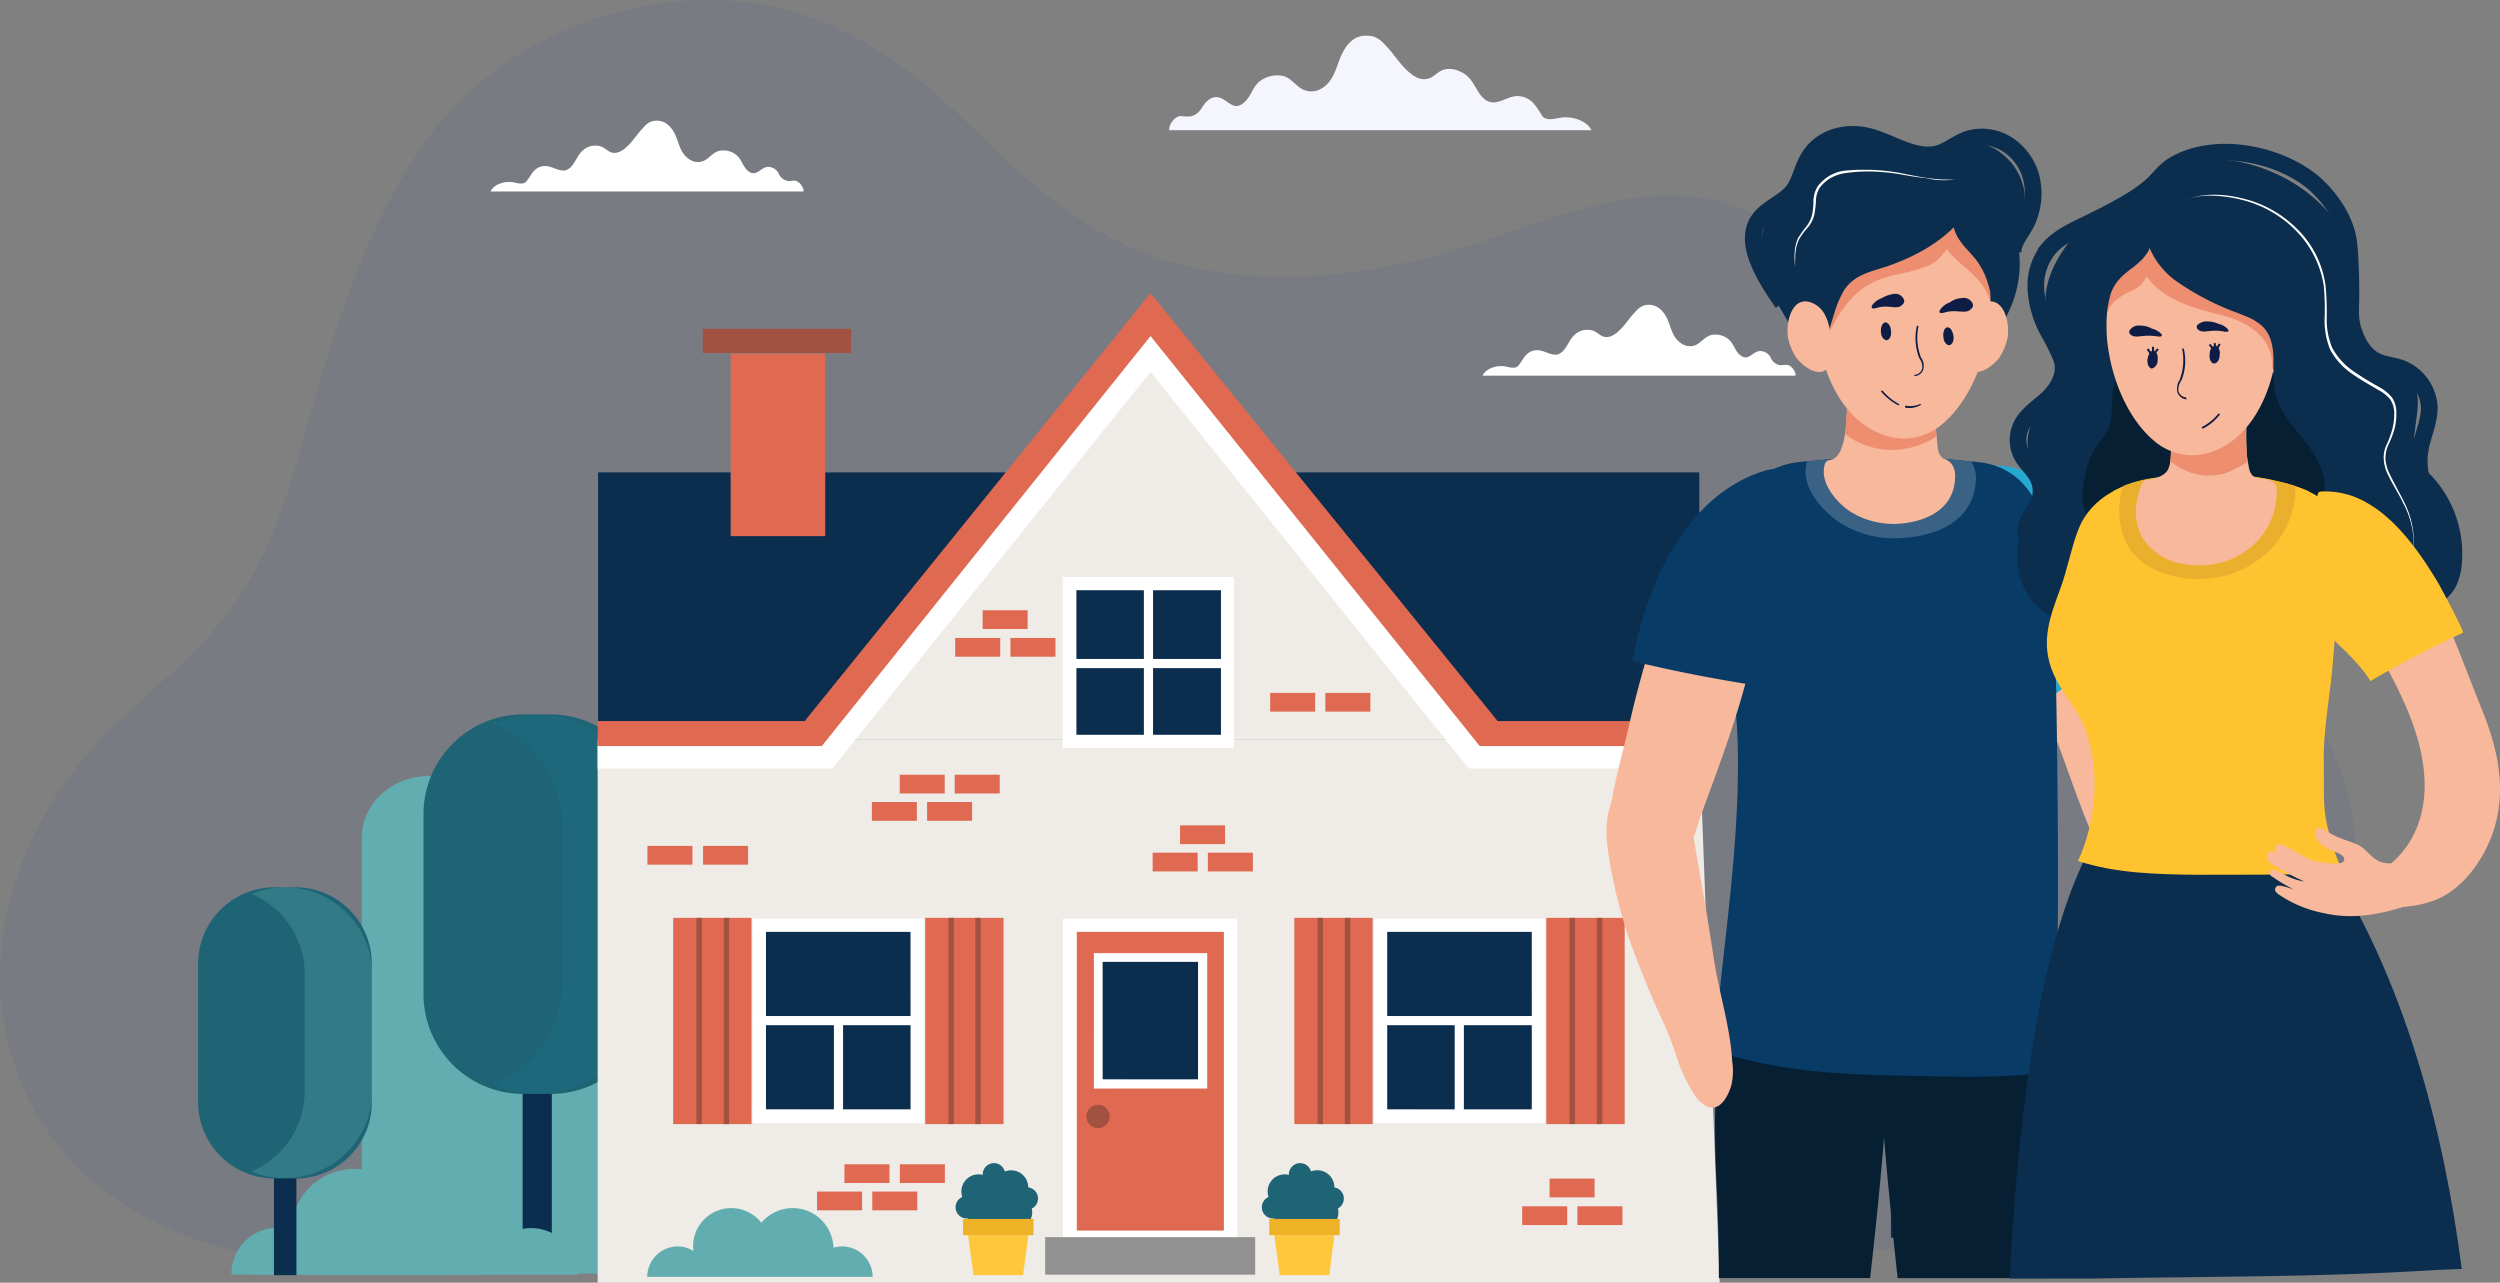 <svg xmlns="http://www.w3.org/2000/svg" xmlns:xlink="http://www.w3.org/1999/xlink" width="600.026" height="307.857" viewBox="0 0 600.026 307.857">
  <rect x="0" y="0" width="600.026" height="307.857" fill="#808080" stroke="none"/>
  <defs>
    <clipPath id="clip-path">
      <path id="Tracé_12248" data-name="Tracé 12248" d="M221.7,269.6H180.6V220.5h41.1v49.1Zm-37.9-3.3h34.7V223.7H183.8Z"/>
    </clipPath>
    <clipPath id="clip-path-2">
      <path id="Tracé_12250" data-name="Tracé 12250" d="M370.8,269.6H329.7V220.5h41.1Zm-37.9-3.3h34.7V223.7H332.9Z"/>
    </clipPath>
    <clipPath id="clip-path-3">
      <path id="Tracé_12252" data-name="Tracé 12252" d="M296.2,179.6H255V138.5h41.1v41.1Zm-37.9-3.2H293V141.7H258.3Z"/>
    </clipPath>
    <clipPath id="clip-path-4">
      <path id="Tracé_12255" data-name="Tracé 12255" d="M289.7,261.3H262.5V228.8h27.2Zm-25.1-2.2h22.9V230.9H264.6Z"/>
    </clipPath>
    <clipPath id="clip-path-5">
      <path id="Tracé_12287" data-name="Tracé 12287" d="M557.6,209.8c1.9,0,3.7-.1,5.6-.1-1.8,0-4.5-10.5-4.8-12-1-4.7-.6-9-.7-13.6-.3-9.1,1.7-17.6,2.3-26.7.6-8.3,1.9-16.6,1.8-25,0-3.9-.4-8.1-3-11-2.8-3.3-8.1-4.9-12.2-5.8-9-2.2-19.3-1.9-28.4-.9-7.9.8-16.3,4.4-19.4,12.4-1.8,4.6-2.6,9.5-4.3,14.1-2.9,7.8-5.2,14.1-.9,22.2,1.7,3.3,4.2,6.1,5.8,9.4,5,10,3.9,24-.7,33.9,9.2,3,19.1,3.2,28.8,3.3C537.4,210,547.5,210,557.6,209.8Z"/>
    </clipPath>
  </defs>
  <g id="Layer_2" transform="translate(0.043 -0.043)">
    <g id="Groupe_7927" data-name="Groupe 7927">
      <g id="Groupe_7809" data-name="Groupe 7809" opacity="0.08">
        <path id="Tracé_12232" data-name="Tracé 12232" d="M421.8,302.2a260.586,260.586,0,0,0,29.2-2.1c27.6-3.7,61.9-11.8,83.9-32.5,19.3-18.1,35.8-46.1,28.9-75.6-11.3-48.5-66.8-48.3-94.5-78.6-12.5-13.7-19.5-32.5-31.1-47.2C416.2,38.5,389.5,46,361.6,56c-23.6,8.5-49.7,13.5-74.7,8.4-23-4.7-38.8-19.1-55-35.1C213.2,10.8,192.3-1.5,165.2.2c-24.1,1.5-47.8,13.1-62.3,32.6C89.4,51.3,81.8,74.1,75.5,95.7c-5.1,17.5-8.9,34.8-19.8,50-8.5,11.8-20,20.1-30.2,30.3-19,19-30.3,47.6-23.6,74.4C11.6,289,48.5,303.1,84.8,304c20,.5,40-1,60-1,35.4,0,70.9.3,106.5,0,33.9-.2,68.2,1.6,102-.4C376.1,301.2,399,302.7,421.8,302.2Z" fill="#2846a6"/>
      </g>
      <g id="Groupe_7812" data-name="Groupe 7812">
        <g id="Groupe_7810" data-name="Groupe 7810">
          <circle id="Ellipse_102" data-name="Ellipse 102" cx="29.1" cy="29.1" r="29.1" transform="translate(287.3 141)" fill="#26a8d1"/>
        </g>
        <g id="Groupe_7811" data-name="Groupe 7811">
          <circle id="Ellipse_103" data-name="Ellipse 103" cx="26" cy="26" r="26" transform="translate(336.7 160.9)" fill="#26a8d1"/>
        </g>
      </g>
      <g id="Groupe_7818" data-name="Groupe 7818">
        <g id="Groupe_7813" data-name="Groupe 7813">
          <ellipse id="Ellipse_104" data-name="Ellipse 104" cx="29.1" cy="26.6" rx="29.1" ry="26.6" transform="translate(184.3 154.5)" fill="#26a8d1"/>
        </g>
        <g id="Groupe_7814" data-name="Groupe 7814">
          <ellipse id="Ellipse_105" data-name="Ellipse 105" cx="26" cy="23.8" rx="26" ry="23.8" transform="translate(141 172.7)" fill="#26a8d1"/>
        </g>
        <g id="Groupe_7815" data-name="Groupe 7815">
          <ellipse id="Ellipse_106" data-name="Ellipse 106" cx="20.5" cy="18.8" rx="20.5" ry="18.8" transform="translate(108.5 190.4)" fill="#26a8d1"/>
        </g>
        <g id="Groupe_7816" data-name="Groupe 7816">
          <ellipse id="Ellipse_107" data-name="Ellipse 107" cx="16.1" cy="14.7" rx="16.1" ry="14.7" transform="translate(86.8 186.3)" fill="#62adaf"/>
        </g>
        <g id="Groupe_7817" data-name="Groupe 7817">
          <path id="Tracé_12233" data-name="Tracé 12233" d="M86.8,305.7H242.5V181.1L189,188.2,167,201H86.8Z" fill="#62adaf"/>
        </g>
      </g>
      <g id="Groupe_7819" data-name="Groupe 7819">
        <rect id="Rectangle_5951" data-name="Rectangle 5951" width="5.4" height="57.3" transform="translate(453.8 239.8)" fill="#0b2d4e"/>
      </g>
      <g id="Groupe_7820" data-name="Groupe 7820">
        <path id="Tracé_12234" data-name="Tracé 12234" d="M459,274h-5a18.373,18.373,0,0,1-18.3-18.3V222.4A18.373,18.373,0,0,1,454,204.1h5.1a18.373,18.373,0,0,1,18.3,18.3v33.3A18.459,18.459,0,0,1,459,274Z" fill="#3dc8e8"/>
      </g>
      <g id="Groupe_7821" data-name="Groupe 7821" opacity="0.3">
        <path id="Tracé_12235" data-name="Tracé 12235" d="M456.5,204.1h0a21.658,21.658,0,0,0-8.1,1.6,20.948,20.948,0,0,1,12.8,19.2v28.2a20.948,20.948,0,0,1-12.8,19.2,19.857,19.857,0,0,0,8.1,1.6h0A20.955,20.955,0,0,0,477.4,253V224.8A20.914,20.914,0,0,0,456.5,204.1Z" fill="#fff"/>
      </g>
      <g id="Groupe_7822" data-name="Groupe 7822">
        <rect id="Rectangle_5952" data-name="Rectangle 5952" width="7" height="74.5" transform="translate(125.4 231.2)" fill="#0b2d4e"/>
      </g>
      <g id="Groupe_7823" data-name="Groupe 7823">
        <path id="Tracé_12236" data-name="Tracé 12236" d="M132.1,262.6h-6.6a23.964,23.964,0,0,1-23.9-23.9V195.4a23.964,23.964,0,0,1,23.9-23.9h6.6A23.964,23.964,0,0,1,156,195.4v43.3A23.9,23.9,0,0,1,132.1,262.6Z" fill="#1e6475"/>
      </g>
      <g id="Groupe_7824" data-name="Groupe 7824" opacity="0.1">
        <path id="Tracé_12237" data-name="Tracé 12237" d="M128.9,171.6h0a28.091,28.091,0,0,0-10.5,2.1,27.246,27.246,0,0,1,16.6,25v36.7a27.246,27.246,0,0,1-16.6,25,26.255,26.255,0,0,0,10.5,2.1h0a27.293,27.293,0,0,0,27.2-27.2V198.6A27.317,27.317,0,0,0,128.9,171.6Z" fill="#1494b2"/>
      </g>
      <g id="Groupe_7825" data-name="Groupe 7825">
        <path id="Tracé_12238" data-name="Tracé 12238" d="M116.2,306h22.4a11.182,11.182,0,0,0-11.2-11.2,11.472,11.472,0,0,0-5.8,1.6,8.6,8.6,0,0,0,.1-1.6,14.224,14.224,0,0,0-25.3-8.9,15.044,15.044,0,0,0-26.5,9.3,11.1,11.1,0,0,0-14.4,10.7C55.6,306.1,116.2,306.1,116.2,306Z" fill="#62adaf"/>
      </g>
      <g id="Groupe_7826" data-name="Groupe 7826">
        <rect id="Rectangle_5953" data-name="Rectangle 5953" width="5.4" height="57.3" transform="translate(65.7 248.8)" fill="#0b2d4e"/>
      </g>
      <g id="Groupe_7827" data-name="Groupe 7827">
        <path id="Tracé_12239" data-name="Tracé 12239" d="M70.9,282.9H65.8a18.373,18.373,0,0,1-18.3-18.3V231.3A18.373,18.373,0,0,1,65.8,213h5.1a18.373,18.373,0,0,1,18.3,18.3v33.3A18.245,18.245,0,0,1,70.9,282.9Z" fill="#1e6475"/>
      </g>
      <g id="Groupe_7828" data-name="Groupe 7828" opacity="0.3">
        <path id="Tracé_12240" data-name="Tracé 12240" d="M68.4,213h0a21.658,21.658,0,0,0-8.1,1.6,20.948,20.948,0,0,1,12.8,19.2V262a20.948,20.948,0,0,1-12.8,19.2,19.857,19.857,0,0,0,8.1,1.6h0a20.955,20.955,0,0,0,20.9-20.9V233.7A20.914,20.914,0,0,0,68.4,213Z" fill="#62adaf"/>
      </g>
      <g id="Groupe_7829" data-name="Groupe 7829">
        <path id="Tracé_12241" data-name="Tracé 12241" d="M509.2,306Z" fill="#3dc8e8"/>
        <path id="Tracé_12242" data-name="Tracé 12242" d="M502,298.7a7.042,7.042,0,0,0-3.8,1.1c0-.4.1-.7.1-1.1a9.176,9.176,0,0,0-9.2-9.2,9.3,9.3,0,0,0-7.2,3.5,9.922,9.922,0,0,0-7.5-3.5,9.822,9.822,0,0,0-9.8,9.5,7.612,7.612,0,0,0-2.1-.3,7.341,7.341,0,0,0-7.3,7.3h49.9c1.4,0,2.7,0,4.1-.1A7.234,7.234,0,0,0,502,298.7Z" fill="#3dc8e8"/>
      </g>
      <g id="Groupe_7926" data-name="Groupe 7926">
        <g id="Groupe_7900" data-name="Groupe 7900">
          <g id="Groupe_7830" data-name="Groupe 7830">
            <rect id="Rectangle_5954" data-name="Rectangle 5954" width="264.3" height="128.4" transform="translate(407.808 241.822) rotate(180)" fill="#0b2d4e"/>
          </g>
          <g id="Groupe_7833" data-name="Groupe 7833">
            <g id="Groupe_7831" data-name="Groupe 7831">
              <rect id="Rectangle_5955" data-name="Rectangle 5955" width="22.7" height="43.8" transform="translate(198.021 128.722) rotate(180)" fill="#df6951"/>
            </g>
            <g id="Groupe_7832" data-name="Groupe 7832">
              <rect id="Rectangle_5956" data-name="Rectangle 5956" width="35.6" height="5.8" transform="translate(204.216 84.757) rotate(180)" fill="#a35140"/>
            </g>
          </g>
          <g id="Groupe_7834" data-name="Groupe 7834">
            <path id="Tracé_12243" data-name="Tracé 12243" d="M407.8,177.5H143.4V307.9H412.7" fill="#efebe6"/>
          </g>
          <g id="Groupe_7835" data-name="Groupe 7835">
            <path id="Tracé_12244" data-name="Tracé 12244" d="M276.1,85l74.3,92.6H201.8Z" fill="#efebe6"/>
          </g>
          <g id="Groupe_7836" data-name="Groupe 7836">
            <path id="Tracé_12245" data-name="Tracé 12245" d="M407.8,183.9H354.2L276.1,87.5l-77.8,96.4H143.4V173.1h49.7l83-102.7,83.3,102.7h48.4Z" fill="#df6951"/>
          </g>
          <g id="Groupe_7837" data-name="Groupe 7837">
            <path id="Tracé_12246" data-name="Tracé 12246" d="M407.8,184.5H352.5L276.1,89.3l-76.4,95.2H143.4v-5.4h53.8l78.9-98.4,79,98.4h52.7Z" fill="#fff"/>
          </g>
          <g id="Groupe_7839" data-name="Groupe 7839">
            <rect id="Rectangle_5957" data-name="Rectangle 5957" width="37.9" height="45.9" transform="translate(220.072 267.936) rotate(180)" fill="#0b2d4e"/>
            <path id="Tracé_12247" data-name="Tracé 12247" d="M221.7,269.6H180.6V220.5h41.1v49.1Zm-37.9-3.3h34.7V223.7H183.8Z" fill="#fff"/>
            <g id="Groupe_7838" data-name="Groupe 7838" opacity="0.1" clip-path="url(#clip-path)">
              <rect id="Rectangle_5958" data-name="Rectangle 5958" width="20.6" height="72.5" transform="translate(181.325 276.518) rotate(-135)" fill="#fff"/>
            </g>
          </g>
          <g id="Groupe_7840" data-name="Groupe 7840">
            <rect id="Rectangle_5959" data-name="Rectangle 5959" width="2.2" height="22.9" transform="translate(200.1 245)" fill="#fff"/>
          </g>
          <g id="Groupe_7841" data-name="Groupe 7841">
            <rect id="Rectangle_5960" data-name="Rectangle 5960" width="37.9" height="2.2" transform="translate(182.2 243.9)" fill="#fff"/>
          </g>
          <g id="Groupe_7845" data-name="Groupe 7845">
            <g id="Groupe_7842" data-name="Groupe 7842">
              <rect id="Rectangle_5961" data-name="Rectangle 5961" width="18.8" height="49.5" transform="translate(180.329 269.84) rotate(180)" fill="#df6951"/>
            </g>
            <g id="Groupe_7843" data-name="Groupe 7843">
              <rect id="Rectangle_5962" data-name="Rectangle 5962" width="1.3" height="49.5" transform="translate(174.954 269.84) rotate(180)" fill="#a35140"/>
            </g>
            <g id="Groupe_7844" data-name="Groupe 7844">
              <rect id="Rectangle_5963" data-name="Rectangle 5963" width="1.3" height="49.5" transform="translate(168.407 269.84) rotate(180)" fill="#a35140"/>
            </g>
          </g>
          <g id="Groupe_7849" data-name="Groupe 7849">
            <g id="Groupe_7846" data-name="Groupe 7846">
              <rect id="Rectangle_5964" data-name="Rectangle 5964" width="18.8" height="49.5" transform="translate(240.818 269.84) rotate(180)" fill="#df6951"/>
            </g>
            <g id="Groupe_7847" data-name="Groupe 7847">
              <rect id="Rectangle_5965" data-name="Rectangle 5965" width="1.3" height="49.5" transform="translate(235.344 269.84) rotate(180)" fill="#a35140"/>
            </g>
            <g id="Groupe_7848" data-name="Groupe 7848">
              <rect id="Rectangle_5966" data-name="Rectangle 5966" width="1.3" height="49.5" transform="translate(228.897 269.84) rotate(180)" fill="#a35140"/>
            </g>
          </g>
          <g id="Groupe_7851" data-name="Groupe 7851">
            <rect id="Rectangle_5967" data-name="Rectangle 5967" width="37.9" height="45.9" transform="translate(369.149 267.936) rotate(180)" fill="#0b2d4e"/>
            <path id="Tracé_12249" data-name="Tracé 12249" d="M370.8,269.6H329.7V220.5h41.1Zm-37.9-3.3h34.7V223.7H332.9Z" fill="#fff"/>
            <g id="Groupe_7850" data-name="Groupe 7850" opacity="0.1" clip-path="url(#clip-path-2)">
              <rect id="Rectangle_5968" data-name="Rectangle 5968" width="20.6" height="72.5" transform="translate(330.406 276.511) rotate(-135)" fill="#fff"/>
            </g>
          </g>
          <g id="Groupe_7852" data-name="Groupe 7852">
            <rect id="Rectangle_5969" data-name="Rectangle 5969" width="2.2" height="22.9" transform="translate(349.1 245)" fill="#fff"/>
          </g>
          <g id="Groupe_7853" data-name="Groupe 7853">
            <rect id="Rectangle_5970" data-name="Rectangle 5970" width="37.9" height="2.2" transform="translate(331.3 243.9)" fill="#fff"/>
          </g>
          <g id="Groupe_7857" data-name="Groupe 7857">
            <g id="Groupe_7854" data-name="Groupe 7854">
              <rect id="Rectangle_5971" data-name="Rectangle 5971" width="18.8" height="49.5" transform="translate(329.406 269.84) rotate(180)" fill="#df6951"/>
            </g>
            <g id="Groupe_7855" data-name="Groupe 7855">
              <rect id="Rectangle_5972" data-name="Rectangle 5972" width="1.3" height="49.5" transform="translate(324.032 269.84) rotate(180)" fill="#a35140"/>
            </g>
            <g id="Groupe_7856" data-name="Groupe 7856">
              <rect id="Rectangle_5973" data-name="Rectangle 5973" width="1.3" height="49.5" transform="translate(317.485 269.84) rotate(180)" fill="#a35140"/>
            </g>
          </g>
          <g id="Groupe_7861" data-name="Groupe 7861">
            <g id="Groupe_7858" data-name="Groupe 7858">
              <rect id="Rectangle_5974" data-name="Rectangle 5974" width="18.8" height="49.5" transform="translate(389.896 269.84) rotate(180)" fill="#df6951"/>
            </g>
            <g id="Groupe_7859" data-name="Groupe 7859">
              <rect id="Rectangle_5975" data-name="Rectangle 5975" width="1.3" height="49.5" transform="translate(384.521 269.84) rotate(180)" fill="#a35140"/>
            </g>
            <g id="Groupe_7860" data-name="Groupe 7860">
              <rect id="Rectangle_5976" data-name="Rectangle 5976" width="1.3" height="49.5" transform="translate(377.974 269.84) rotate(180)" fill="#a35140"/>
            </g>
          </g>
          <g id="Groupe_7863" data-name="Groupe 7863">
            <rect id="Rectangle_5977" data-name="Rectangle 5977" width="37.9" height="37.9" transform="translate(294.592 177.98) rotate(180)" fill="#0b2d4e"/>
            <path id="Tracé_12251" data-name="Tracé 12251" d="M296.2,179.6H255V138.5h41.1v41.1Zm-37.9-3.2H293V141.7H258.3Z" fill="#fff"/>
            <g id="Groupe_7862" data-name="Groupe 7862" opacity="0.1" clip-path="url(#clip-path-3)">
              <rect id="Rectangle_5978" data-name="Rectangle 5978" width="20.6" height="72.5" transform="translate(255.755 186.998) rotate(-135)" fill="#fff"/>
            </g>
          </g>
          <g id="Groupe_7864" data-name="Groupe 7864">
            <rect id="Rectangle_5979" data-name="Rectangle 5979" width="2.2" height="37.9" transform="translate(274.5 140.1)" fill="#fff"/>
          </g>
          <g id="Groupe_7865" data-name="Groupe 7865">
            <rect id="Rectangle_5980" data-name="Rectangle 5980" width="37.9" height="2.2" transform="translate(256.6 158.2)" fill="#fff"/>
          </g>
          <g id="Groupe_7866" data-name="Groupe 7866">
            <rect id="Rectangle_5981" data-name="Rectangle 5981" width="38.5" height="74.9" transform="translate(295.31 296.987) rotate(180)" fill="#df6951"/>
            <path id="Tracé_12253" data-name="Tracé 12253" d="M296.9,298.6H255.1V220.5h41.8Zm-38.5-3.2h35.3V223.7H258.4Z" fill="#fff"/>
          </g>
          <g id="Groupe_7867" data-name="Groupe 7867">
            <rect id="Rectangle_5982" data-name="Rectangle 5982" width="50.4" height="9" transform="translate(301.21 305.976) rotate(180)" fill="#919191"/>
          </g>
          <g id="Groupe_7870" data-name="Groupe 7870">
            <g id="Groupe_7869" data-name="Groupe 7869">
              <rect id="Rectangle_5983" data-name="Rectangle 5983" width="25.1" height="30.3" transform="translate(288.61 260.137) rotate(180)" fill="#0b2d4e"/>
              <path id="Tracé_12254" data-name="Tracé 12254" d="M289.7,261.3H262.5V228.8h27.2Zm-25.1-2.2h22.9V230.9H264.6Z" fill="#fff"/>
              <g id="Groupe_7868" data-name="Groupe 7868" opacity="0.1" clip-path="url(#clip-path-4)">
                <rect id="Rectangle_5984" data-name="Rectangle 5984" width="13.6" height="47.9" transform="translate(262.967 265.828) rotate(-135)" fill="#fff"/>
              </g>
            </g>
          </g>
          <g id="Groupe_7871" data-name="Groupe 7871">
            <circle id="Ellipse_108" data-name="Ellipse 108" cx="2.8" cy="2.8" r="2.8" transform="translate(260.7 265.2)" fill="#a35140"/>
          </g>
          <g id="Groupe_7874" data-name="Groupe 7874">
            <g id="Groupe_7872" data-name="Groupe 7872">
              <rect id="Rectangle_5985" data-name="Rectangle 5985" width="10.8" height="4.5" transform="translate(179.502 207.57) rotate(180)" fill="#df6951"/>
            </g>
            <g id="Groupe_7873" data-name="Groupe 7873">
              <rect id="Rectangle_5986" data-name="Rectangle 5986" width="10.8" height="4.5" transform="translate(166.149 207.57) rotate(180)" fill="#df6951"/>
            </g>
          </g>
          <g id="Groupe_7877" data-name="Groupe 7877">
            <g id="Groupe_7875" data-name="Groupe 7875">
              <rect id="Rectangle_5987" data-name="Rectangle 5987" width="10.8" height="4.5" transform="translate(328.861 170.841) rotate(180)" fill="#df6951"/>
            </g>
            <g id="Groupe_7876" data-name="Groupe 7876">
              <rect id="Rectangle_5988" data-name="Rectangle 5988" width="10.8" height="4.5" transform="translate(315.608 170.841) rotate(180)" fill="#df6951"/>
            </g>
          </g>
          <g id="Groupe_7881" data-name="Groupe 7881">
            <g id="Groupe_7878" data-name="Groupe 7878">
              <rect id="Rectangle_5989" data-name="Rectangle 5989" width="10.8" height="4.5" transform="translate(293.984 202.645) rotate(180)" fill="#df6951"/>
            </g>
            <g id="Groupe_7879" data-name="Groupe 7879">
              <rect id="Rectangle_5990" data-name="Rectangle 5990" width="10.8" height="4.5" transform="translate(300.661 209.196) rotate(180)" fill="#df6951"/>
            </g>
            <g id="Groupe_7880" data-name="Groupe 7880">
              <rect id="Rectangle_5991" data-name="Rectangle 5991" width="10.8" height="4.5" transform="translate(287.408 209.196) rotate(180)" fill="#df6951"/>
            </g>
          </g>
          <g id="Groupe_7885" data-name="Groupe 7885">
            <g id="Groupe_7882" data-name="Groupe 7882">
              <rect id="Rectangle_5992" data-name="Rectangle 5992" width="10.8" height="4.5" transform="translate(246.6 151.01) rotate(180)" fill="#df6951"/>
            </g>
            <g id="Groupe_7883" data-name="Groupe 7883">
              <rect id="Rectangle_5993" data-name="Rectangle 5993" width="10.8" height="4.5" transform="translate(253.276 157.661) rotate(180)" fill="#df6951"/>
            </g>
            <g id="Groupe_7884" data-name="Groupe 7884">
              <rect id="Rectangle_5994" data-name="Rectangle 5994" width="10.8" height="4.5" transform="translate(240.023 157.661) rotate(180)" fill="#df6951"/>
            </g>
          </g>
          <g id="Groupe_7889" data-name="Groupe 7889">
            <g id="Groupe_7886" data-name="Groupe 7886">
              <rect id="Rectangle_5995" data-name="Rectangle 5995" width="10.8" height="4.5" transform="translate(382.674 287.42) rotate(180)" fill="#df6951"/>
            </g>
            <g id="Groupe_7887" data-name="Groupe 7887">
              <rect id="Rectangle_5996" data-name="Rectangle 5996" width="10.8" height="4.5" transform="translate(389.351 294.071) rotate(180)" fill="#df6951"/>
            </g>
            <g id="Groupe_7888" data-name="Groupe 7888">
              <rect id="Rectangle_5997" data-name="Rectangle 5997" width="10.8" height="4.5" transform="translate(376.098 294.071) rotate(180)" fill="#df6951"/>
            </g>
          </g>
          <g id="Groupe_7894" data-name="Groupe 7894">
            <g id="Groupe_7890" data-name="Groupe 7890">
              <rect id="Rectangle_5998" data-name="Rectangle 5998" width="10.8" height="4.5" transform="translate(213.434 283.981) rotate(180)" fill="#df6951"/>
            </g>
            <g id="Groupe_7891" data-name="Groupe 7891">
              <rect id="Rectangle_5999" data-name="Rectangle 5999" width="10.8" height="4.5" transform="translate(226.736 283.981) rotate(180)" fill="#df6951"/>
            </g>
            <g id="Groupe_7892" data-name="Groupe 7892">
              <rect id="Rectangle_6000" data-name="Rectangle 6000" width="10.8" height="4.5" transform="translate(220.111 290.532) rotate(180)" fill="#df6951"/>
            </g>
            <g id="Groupe_7893" data-name="Groupe 7893">
              <rect id="Rectangle_6001" data-name="Rectangle 6001" width="10.8" height="4.5" transform="translate(206.858 290.532) rotate(180)" fill="#df6951"/>
            </g>
          </g>
          <g id="Groupe_7899" data-name="Groupe 7899">
            <g id="Groupe_7895" data-name="Groupe 7895">
              <rect id="Rectangle_6002" data-name="Rectangle 6002" width="10.8" height="4.5" transform="translate(226.694 190.484) rotate(180)" fill="#df6951"/>
            </g>
            <g id="Groupe_7896" data-name="Groupe 7896">
              <rect id="Rectangle_6003" data-name="Rectangle 6003" width="10.8" height="4.5" transform="translate(239.896 190.484) rotate(180)" fill="#df6951"/>
            </g>
            <g id="Groupe_7897" data-name="Groupe 7897">
              <rect id="Rectangle_6004" data-name="Rectangle 6004" width="10.8" height="4.5" transform="translate(233.27 197.035) rotate(180)" fill="#df6951"/>
            </g>
            <g id="Groupe_7898" data-name="Groupe 7898">
              <rect id="Rectangle_6005" data-name="Rectangle 6005" width="10.8" height="4.5" transform="translate(220.017 197.035) rotate(180)" fill="#df6951"/>
            </g>
          </g>
        </g>
        <g id="Groupe_7901" data-name="Groupe 7901">
          <path id="Tracé_12256" data-name="Tracé 12256" d="M169.9,306.5H155.3a7.341,7.341,0,0,1,7.3-7.3,7.042,7.042,0,0,1,3.8,1.1c0-.4-.1-.7-.1-1.1a9.176,9.176,0,0,1,9.2-9.2,9.3,9.3,0,0,1,7.2,3.5,9.922,9.922,0,0,1,7.5-3.5,9.822,9.822,0,0,1,9.8,9.5,7.612,7.612,0,0,1,2.1-.3,7.341,7.341,0,0,1,7.3,7.3Z" fill="#62adaf"/>
        </g>
        <g id="Groupe_7913" data-name="Groupe 7913">
          <g id="Groupe_7902" data-name="Groupe 7902">
            <path id="Tracé_12257" data-name="Tracé 12257" d="M319,306.1H307.1l-1.3-9.6h14.4Z" fill="#ffc73c"/>
          </g>
          <g id="Groupe_7911" data-name="Groupe 7911">
            <g id="Groupe_7903" data-name="Groupe 7903">
              <circle id="Ellipse_109" data-name="Ellipse 109" cx="4.1" cy="4.1" r="4.1" transform="translate(304.2 281.9)" fill="#1e6475"/>
            </g>
            <g id="Groupe_7904" data-name="Groupe 7904">
              <circle id="Ellipse_110" data-name="Ellipse 110" cx="4.1" cy="4.1" r="4.1" transform="translate(309.429 292.826) rotate(-78.252)" fill="#1e6475"/>
            </g>
            <g id="Groupe_7905" data-name="Groupe 7905">
              <circle id="Ellipse_111" data-name="Ellipse 111" cx="4.1" cy="4.1" r="4.1" transform="translate(305.5 286.9)" fill="#1e6475"/>
            </g>
            <g id="Groupe_7906" data-name="Groupe 7906">
              <circle id="Ellipse_112" data-name="Ellipse 112" cx="4.1" cy="4.1" r="4.1" transform="matrix(0.352, -0.936, 0.936, 0.352, 311.808, 293.444)" fill="#1e6475"/>
            </g>
            <g id="Groupe_7907" data-name="Groupe 7907">
              <circle id="Ellipse_113" data-name="Ellipse 113" cx="4.1" cy="4.1" r="4.1" transform="matrix(0.276, -0.961, 0.961, 0.276, 311.052, 287.821)" fill="#1e6475"/>
            </g>
            <g id="Groupe_7908" data-name="Groupe 7908">
              <circle id="Ellipse_114" data-name="Ellipse 114" cx="2.7" cy="2.7" r="2.7" transform="translate(309.3 279.2)" fill="#1e6475"/>
            </g>
            <g id="Groupe_7909" data-name="Groupe 7909">
              <circle id="Ellipse_115" data-name="Ellipse 115" cx="2.7" cy="2.7" r="2.7" transform="translate(317.1 285)" fill="#1e6475"/>
            </g>
            <g id="Groupe_7910" data-name="Groupe 7910">
              <circle id="Ellipse_116" data-name="Ellipse 116" cx="2.7" cy="2.7" r="2.7" transform="translate(302.8 287.1)" fill="#1e6475"/>
            </g>
          </g>
          <g id="Groupe_7912" data-name="Groupe 7912">
            <rect id="Rectangle_6006" data-name="Rectangle 6006" width="16.9" height="3.9" transform="translate(304.6 292.6)" fill="#efb126"/>
          </g>
        </g>
        <g id="Groupe_7925" data-name="Groupe 7925">
          <g id="Groupe_7914" data-name="Groupe 7914">
            <path id="Tracé_12258" data-name="Tracé 12258" d="M245.5,306.1H233.6l-1.3-9.6h14.5Z" fill="#ffc73c"/>
          </g>
          <g id="Groupe_7923" data-name="Groupe 7923">
            <g id="Groupe_7915" data-name="Groupe 7915">
              <circle id="Ellipse_117" data-name="Ellipse 117" cx="4.1" cy="4.1" r="4.1" transform="translate(230.7 281.9)" fill="#1e6475"/>
            </g>
            <g id="Groupe_7916" data-name="Groupe 7916">
              <circle id="Ellipse_118" data-name="Ellipse 118" cx="4.1" cy="4.1" r="4.1" transform="translate(235.876 292.726) rotate(-76.714)" fill="#1e6475"/>
            </g>
            <g id="Groupe_7917" data-name="Groupe 7917">
              <circle id="Ellipse_119" data-name="Ellipse 119" cx="4.1" cy="4.1" r="4.1" transform="translate(230.739 288.795) rotate(-22.5)" fill="#1e6475"/>
            </g>
            <g id="Groupe_7918" data-name="Groupe 7918">
              <circle id="Ellipse_120" data-name="Ellipse 120" cx="4.1" cy="4.1" r="4.1" transform="translate(239.5 286.9)" fill="#1e6475"/>
            </g>
            <g id="Groupe_7919" data-name="Groupe 7919">
              <circle id="Ellipse_121" data-name="Ellipse 121" cx="4.1" cy="4.1" r="4.1" transform="translate(237.708 288.075) rotate(-76.714)" fill="#1e6475"/>
            </g>
            <g id="Groupe_7920" data-name="Groupe 7920">
              <circle id="Ellipse_122" data-name="Ellipse 122" cx="2.7" cy="2.7" r="2.7" transform="translate(234.991 280.437) rotate(-22.5)" fill="#1e6475"/>
            </g>
            <g id="Groupe_7921" data-name="Groupe 7921">
              <circle id="Ellipse_123" data-name="Ellipse 123" cx="2.7" cy="2.7" r="2.7" transform="translate(243.7 285)" fill="#1e6475"/>
            </g>
            <g id="Groupe_7922" data-name="Groupe 7922">
              <circle id="Ellipse_124" data-name="Ellipse 124" cx="2.7" cy="2.7" r="2.7" transform="translate(228.468 288.335) rotate(-22.5)" fill="#1e6475"/>
            </g>
          </g>
          <g id="Groupe_7924" data-name="Groupe 7924">
            <rect id="Rectangle_6007" data-name="Rectangle 6007" width="16.9" height="3.9" transform="translate(231.1 292.6)" fill="#efb126"/>
          </g>
        </g>
      </g>
      <path id="Tracé_12259" data-name="Tracé 12259" d="M280.6,31.2c-.2-1.1,1.3-3.4,2.9-3.3a12.1,12.1,0,0,0,1.9.1c1.7-.1,2.6-1.4,3.3-2.5s2-2.4,3.6-2.1c2.4.4,3.6,3.6,6.3,1.2,1.8-1.6,1.9-3.7,3.9-5.2a6.974,6.974,0,0,1,5.5-1.1c2.4.7,3.3,3.2,5.9,3.6,2.9.5,4.9-1.7,5.8-3.3,1.1-1.9,1.5-4,2.5-5.9.9-1.8,2.6-4.2,5.8-4.1,2.7,0,3.9,1.7,5.2,3.1,1.7,1.7,5.3,8,9.2,7.3,1.6-.3,2.3-1.5,3.7-2.1,2.3-.9,5.1.3,6.5,1.9,1.4,1.5,1.9,3.4,3.4,4.8a3.765,3.765,0,0,0,1.5.9c2.1.6,4.1-1.2,6.4-1.4a5.417,5.417,0,0,1,4,1.6,20.251,20.251,0,0,1,2.1,3,1.387,1.387,0,0,0,.8.7c1,.5,2.4.1,3.7-.1,3-.5,6.5.9,7.4,3H280.6Z" fill="#f5f5fe"/>
      <path id="Tracé_12260" data-name="Tracé 12260" d="M192.8,45.9c.1-.8-1-2.5-2.2-2.5-.5,0-.9.1-1.4.1a2.988,2.988,0,0,1-2.4-1.9,2.845,2.845,0,0,0-2.7-1.5c-1.8.3-2.7,2.6-4.7.9-1.3-1.2-1.4-2.8-2.9-3.9a4.869,4.869,0,0,0-4.1-.8c-1.8.6-2.5,2.3-4.4,2.6-2.1.3-3.6-1.3-4.3-2.4-.8-1.4-1.1-2.9-1.8-4.4-.7-1.3-2-3.1-4.3-3.1-2,0-2.9,1.3-3.8,2.3-1.3,1.3-3.9,5.9-6.8,5.4-1.1-.2-1.7-1.1-2.8-1.5a4.5,4.5,0,0,0-4.8,1.4c-1,1.1-1.4,2.5-2.5,3.6a4.129,4.129,0,0,1-1.1.7c-1.6.4-3.1-.9-4.8-1a3.561,3.561,0,0,0-2.9,1.2c-.7.7-1,1.5-1.6,2.2a1.7,1.7,0,0,1-.6.6c-.7.4-1.8.1-2.7-.1-2.3-.4-4.8.6-5.5,2.2h75.1Z" fill="#fff"/>
      <path id="Tracé_12261" data-name="Tracé 12261" d="M430.9,90.1c.1-.8-1-2.5-2.2-2.5-.5,0-.9.1-1.4.1a2.988,2.988,0,0,1-2.4-1.9,2.845,2.845,0,0,0-2.7-1.5c-1.8.3-2.7,2.6-4.7.9-1.3-1.2-1.4-2.8-2.9-3.9a4.869,4.869,0,0,0-4.1-.8c-1.8.6-2.5,2.3-4.4,2.6-2.1.3-3.6-1.3-4.3-2.4-.8-1.4-1.1-2.9-1.8-4.4-.7-1.3-2-3.1-4.3-3.1-2,0-2.9,1.3-3.8,2.3-1.3,1.3-3.9,5.9-6.8,5.4-1.1-.2-1.7-1.1-2.8-1.5a4.5,4.5,0,0,0-4.8,1.4c-1,1.1-1.4,2.5-2.5,3.6a4.129,4.129,0,0,1-1.1.7c-1.6.4-3.1-.9-4.8-1a3.561,3.561,0,0,0-2.9,1.2c-.7.7-1,1.5-1.6,2.2a1.7,1.7,0,0,1-.6.6c-.7.4-1.8.1-2.7-.1-2.3-.4-4.8.6-5.5,2.2h75.1Z" fill="#fff"/>
    </g>
    <g id="Groupe_7935" data-name="Groupe 7935">
      <path id="Tracé_12262" data-name="Tracé 12262" d="M452.8,264.6c.9-13.5,5.1-26.3,4.3-40-.3-5.5-1.4-11.5-5.5-15.2-4.6-4.2-11.6-4.3-17.8-4-16.5.8-18,17.5-19.8,30.6a248.468,248.468,0,0,0-2.1,47.2c.4,7.9.6,15.7.6,23.6h36.3C450.4,292.8,451.8,278.7,452.8,264.6Z" fill="#061f33"/>
      <path id="Tracé_12263" data-name="Tracé 12263" d="M492.8,273.5c.5-18.7.2-37.8-5.6-55.8-2.9-9-13.3-14.8-22.6-12.9-15.7,3.2-16,19.5-15.2,32.4q1.95,30.15,5,60.1c.3,3.2.7,6.3,1,9.5h36.5Q492.35,290.15,492.8,273.5Z" fill="#061f33"/>
      <path id="Tracé_12264" data-name="Tracé 12264" d="M514.8,165.4c.8,3,1.5,6.1,2.3,9.1,2.5,10.4,9.2,28.3-1.8,36.3-1.3.9-3.9.5-5.3.1-3.9-1.3-5.5-5.2-7-8.6-4.7-10.2-7.7-21.1-12.2-31.5-3.2-7.4-4.3-16-5.3-24-.7-5.3-1.5-12.8,3.4-16.5a8.394,8.394,0,0,1,7-1.5,13.428,13.428,0,0,1,4,1.9,17.554,17.554,0,0,1,3,2.4c2.2,2.3,3,5.4,4,8.3,1.3,3.4,2.6,6.8,3.8,10.3C512.3,156.2,513.6,160.8,514.8,165.4Z" fill="#f8b89c"/>
      <path id="Tracé_12265" data-name="Tracé 12265" d="M508.1,135.6c-5.5-10.1-12.7-19.2-23.8-23-3.2-1.1-7.1-1.3-9.5,1a7.592,7.592,0,0,0-1.9,5.8c.2,3,1.6,5.9,2.3,8.9a100.706,100.706,0,0,0,8.4,22.6c.8,1.5,6.7,18.2,6.2,18.6,3.9-3.4,9.4-7.6,14.1-9.8,1.2-.6,12.5-6.4,12.8-5.7C514.1,148.2,511.4,141.7,508.1,135.6Z" fill="#26a8d1"/>
      <path id="Tracé_12266" data-name="Tracé 12266" d="M493.9,213.4q0-30-.7-60c-.3-14.4,1-40.7-18.9-42.5-6.8-.6-13.6-1.4-20.4-1.4h-1.4c-6.8.1-13.6.8-20.4,1.4-16.4,1.5-18.6,20.1-18.3,33.2.3,11.3,2.9,22.5,3.2,33.8.7,23-3.1,46.2-5.2,69.1a7.649,7.649,0,0,0,.4,4c.9,1.6,2.8,2.3,4.6,2.8,12.7,3.4,25.9,4.2,39,4.4,12.2.2,24.3.8,36.5-.9a1.086,1.086,0,0,0,.9-.4,1.344,1.344,0,0,0,.2-.9C493.4,241.9,493.9,227.7,493.9,213.4Z" fill="#093b67"/>
      <path id="Tracé_12267" data-name="Tracé 12267" d="M392.8,166.5c-.8,3-1.5,6.1-2.2,9.1-1.6,6.8-3.5,13.4-4.4,20.3-.3,2.6-.7,5.2-.1,7.7a11.81,11.81,0,0,0,8.3,8.7c3.4.9,6.4-1,8.4-3.7,2.8-3.8,4-9,5.6-13.4,1.9-5.2,3.8-10.3,5.6-15.5,3.6-10.4,6.8-21,8.1-31.9.7-5.3,1.4-12.8-3.4-16.5a8.538,8.538,0,0,0-7.1-1.5,13.428,13.428,0,0,0-4,1.9,17.554,17.554,0,0,0-3,2.4c-2.1,2.3-2.9,5.4-4,8.3-1.3,3.4-2.6,6.8-3.8,10.3C395.3,157.3,394,161.9,392.8,166.5Z" fill="#f8b89c"/>
      <path id="Tracé_12268" data-name="Tracé 12268" d="M473.1,110.8c-6.3-.6-12.5-1.2-18.8-1.3h-1.4c-6.4.1-12.8.7-19.2,1.3,0,.1,0,.1-.1.2-1.6,5.6,3.5,11.5,7.8,14.4a24.353,24.353,0,0,0,15.8,3.7c8.4-.6,16.6-4.5,17-14A7.668,7.668,0,0,0,473.1,110.8Z" fill="#3a6285"/>
      <path id="Tracé_12269" data-name="Tracé 12269" d="M469.2,114.8c.1-2.1-.5-3.8-2.5-4.6-1.9-.7-1.7-3.5-1.9-5.1a75.029,75.029,0,0,1-.4-8.2c.1-3.3.1-6.6.3-9.9a46.489,46.489,0,0,0-10.6-.9c-3.2.1-6.5-.2-9.7,0a.844.844,0,0,0-.7.2.735.735,0,0,0-.2.6c-.4,4.5,0,9-.3,13.4-.2,2.5-.6,9.4-3.8,10.1-.3.1-.6.1-.8.2a1.445,1.445,0,0,0-.7,1c-1.2,4.3,2.7,8.9,6.1,11.2a19.612,19.612,0,0,0,12.3,2.9C462.5,125.1,468.9,122.2,469.2,114.8Z" fill="#f8b89c"/>
      <path id="Tracé_12270" data-name="Tracé 12270" d="M464.7,104.8a75.886,75.886,0,0,1-.3-8c.1-3.3.1-6.6.3-9.9a46.489,46.489,0,0,0-10.6-.9c-3.2.1-6.5-.2-9.7,0a.844.844,0,0,0-.7.2.735.735,0,0,0-.2.6c-.4,4.5-.1,9-.4,13.5a23.28,23.28,0,0,1-.4,3.8c.5.4,1,.7,1.5,1.1a18.508,18.508,0,0,0,14.2,2.3A19.7,19.7,0,0,0,464.7,104.8Z" fill="#ed8e70"/>
      <path id="Tracé_12271" data-name="Tracé 12271" d="M398.9,136.4c5.1-10.4,12.7-19.3,23.7-23.1,3.2-1.1,7.1-1.3,9.5,1a7.592,7.592,0,0,1,1.9,5.8c-.2,3-1.5,5.9-2.2,8.9-1.5,6.2-1.6,10.1-4.3,18.5-1.8,5.7-4,11.3-4.5,17.3-10.5-1.6-21-3.6-31.3-6.1A91.93,91.93,0,0,1,398.9,136.4Z" fill="#093b67"/>
      <path id="Tracé_12272" data-name="Tracé 12272" d="M411.3,230.2c-1.1-7.3-2.3-14.6-3.6-21.8-.4-2.3-.8-4.7-1.2-7a27.717,27.717,0,0,0-1.3-5.7c-1.8-5.6-5.5-13.1-12.5-9.6-6.5,3.2-7.7,10.2-7,16.7a118.535,118.535,0,0,0,7.8,29.3c1.8,4.7,3.8,9.3,5.9,13.8a87.078,87.078,0,0,1,3.2,8.5,37.843,37.843,0,0,0,4.3,8.8,7.757,7.757,0,0,0,2.9,2.5c3.2,1.2,5.2-3.1,5.8-5.6a16.269,16.269,0,0,0,.1-5.4C415.2,246.3,412.6,238.6,411.3,230.2Z" fill="#f8b89c"/>
      <g id="Groupe_7930" data-name="Groupe 7930">
        <path id="Tracé_12273" data-name="Tracé 12273" d="M439.5,90.4c3.1,3.7,7.4,6.1,11.6,8.4a16.376,16.376,0,0,0,3.3,1.4c3.5.8,7.1-1.1,10-3.2a58.632,58.632,0,0,0,10.9-10.2c3.2-3.9,5-8.1,7.1-12.7a26.6,26.6,0,0,0,2.1-14.2c-.5-5.2,2.4-9.8,1.1-15a14.458,14.458,0,0,0-5.6-8.3,10.89,10.89,0,0,0-5.1-2.1c-4.2-.5-7.7,2.4-11.8,2.6S455,35.8,451,34.9c-3.5-.8-7.3-1.2-10.7,0-3.8,1.3-5.7,4.3-7.8,7.7-1.8,2.9-4.5,5.1-6.7,7.7a14.184,14.184,0,0,0-2.9,12.4,40.334,40.334,0,0,0,4.2,11.1c1.7,2.9,3.5,6,5.5,8.8a51.9,51.9,0,0,0,4.9,5.5A27.46,27.46,0,0,1,439.5,90.4Z" fill="#0b2d4e"/>
        <path id="Tracé_12274" data-name="Tracé 12274" d="M435.7,72.7a41.492,41.492,0,0,1,1.8-11.6c4.8-14.3,22.8-17.7,33.5-7.3,11.9,11.6,7,39.1-5.7,48.7a14.135,14.135,0,0,1-12.1,2.3C440.7,101.3,435.5,85.9,435.7,72.7Z" fill="#f8b89c"/>
        <path id="Tracé_12275" data-name="Tracé 12275" d="M432.8,61.1c5.4-14.3,25.7-17.7,37.8-7.2a28.034,28.034,0,0,1,7.2,9.8c1.4,3.8,1,7.9.6,11.9a14.932,14.932,0,0,0-4-8.7,36.059,36.059,0,0,0-3.5-3.3c-.5-.4-3.9-3.5-3.6-3.9-1.2,1.6-2.4,3.2-4.3,4a36,36,0,0,1-7.3,2.1c-4.4,1-7.8,2.2-11,5.5a29.747,29.747,0,0,0-6.5,10.8c-.4,1.3-1.2,3.2-2.9,2.6a31.261,31.261,0,0,1-3.8-2.8,40.02,40.02,0,0,1-.8-9.1A34.4,34.4,0,0,1,432.8,61.1Z" fill="#ed8e70"/>
        <path id="Tracé_12276" data-name="Tracé 12276" d="M442.5,69.8a24.491,24.491,0,0,0-2.4,5.8c-1,3.1-1.9,6.5-3.2,9.5-4.6-2.8-7.6-9.2-9.6-13.9-1.8-4.2-2.4-7.5-.8-11.8a19.944,19.944,0,0,1,5.2-7.5c6.6-6.2,16.6-9.4,26.2-8.7,3.4.2,6.1,1.4,9.3,2.3,2.9.8,5.1,1.4,7.3,3.8a22.8,22.8,0,0,1,4.1,7.5,32.964,32.964,0,0,1,2.1,13.5c-.2,3-.2,5.9-3.2,7.5.1-1.8.1-3.5.2-5.3a20.9,20.9,0,0,0-.1-2.5,17.982,17.982,0,0,0-.6-2.2,17.315,17.315,0,0,0-3-5.7c-1.9-2.3-4.5-4.5-5.1-7.5-4.6,4.5-10.1,7.3-16.1,9.4-4.1,1.3-8,2.1-10.3,5.8Z" fill="#0b2d4e"/>
        <path id="Tracé_12277" data-name="Tracé 12277" d="M435.6,73.1c-5.5-3.1-7.3,4.6-6.4,8.4a13.354,13.354,0,0,0,1.9,4.4c1.3,1.8,5,4.7,7.2,2.8a4.6,4.6,0,0,0,1.1-3.6C439.7,81.5,439.3,75.1,435.6,73.1Z" fill="#f8b89c"/>
        <path id="Tracé_12278" data-name="Tracé 12278" d="M475.3,73.1c5.5-3.1,7.3,4.6,6.4,8.4a13.354,13.354,0,0,1-1.9,4.4c-1.3,1.8-5,4.7-7.2,2.8a4.6,4.6,0,0,1-1.1-3.6C471.2,81.5,471.6,75.1,475.3,73.1Z" fill="#f8b89c"/>
        <path id="Tracé_12279" data-name="Tracé 12279" d="M483.1,60.6c0-2.2,1.5-4.1,2.7-6.1a16.091,16.091,0,0,0,2-10.1,13.425,13.425,0,0,0-6.4-9.9,11.457,11.457,0,0,0-8.7-1.2c-2.7.8-4.9,2.8-7.5,3.6-5.9,1.6-11.9-3.2-17.5-4.3-5.5-1.1-11.5.7-14.2,6.3-1.1,2.2-1.6,4.7-3,6.7-2.4,3.3-7,4.4-8.9,8-3.1,5.9,3.1,14.6,6.2,19.2" fill="none" stroke="#0b2d4e" stroke-width="4"/>
        <g id="Groupe_7929" data-name="Groupe 7929">
          <g id="Groupe_7928" data-name="Groupe 7928">
            <path id="Tracé_12280" data-name="Tracé 12280" d="M469.2,43.1c-4.6.3-9-.7-13.5-1.6a50.52,50.52,0,0,0-6.8-.7h-3.4c-1.1.1-2.3.1-3.4.3a9.571,9.571,0,0,0-5.9,3.7,7.045,7.045,0,0,0-1,3.4,16.858,16.858,0,0,1-.3,3.3,7.814,7.814,0,0,1-1.4,2.9,28.317,28.317,0,0,0-2,2.8,9.941,9.941,0,0,0-.8,3.4,19.328,19.328,0,0,0,.1,3.4c0-1.1,0-2.3.1-3.4a9.015,9.015,0,0,1,.9-3.2,17.127,17.127,0,0,1,2-2.7,7.08,7.08,0,0,0,1.6-3.1,20.919,20.919,0,0,0,.4-3.4,6.58,6.58,0,0,1,.9-3.1,11.985,11.985,0,0,1,1.1-1.2,11.318,11.318,0,0,1,1.3-1,10.528,10.528,0,0,1,3.1-1.2c1.1-.2,2.2-.3,3.3-.4s2.3-.1,3.4-.1a49.071,49.071,0,0,1,6.7.6c2.2.4,4.5.8,6.7,1A18.01,18.01,0,0,0,469.2,43.1Z" fill="#fff"/>
          </g>
        </g>
      </g>
      <path id="Tracé_12281" data-name="Tracé 12281" d="M573.6,152.4a25.2,25.2,0,0,1-23.5-2.6c-6.6-4.7-12.7-8.2-21.2-8.4-5.2-.2-10.2,2-15.1,3.3-4.4,1.1-7.7,4.6-12.5,5.3-6.2.9-12.6-3-15.4-8.6s-2.2-12.6.9-18.1c2.3-4,4.4-6.9,1.8-11.4A13.956,13.956,0,0,1,487,109a8.282,8.282,0,0,1-.4-3.1c.2-5.7,4.6-10,7.5-14.8a10.035,10.035,0,0,0,1.6-3.5c.5-3.3-2.1-6.1-3.5-9.1-4.5-9.7,3.2-20.8,10.6-26.6,4.4-3.4,9.6-4.8,14.4-7.6,2.2-1.3,4.1-2.9,6.3-4.1,3.8-2.1,7.9-2.2,12.2-1.6,12,1.7,25.7,10.4,28.5,23,1.9,8.5-1.2,18.4,7.2,24.4,2.5,1.8,5.8,2.9,7.5,5.5,3.7,5.5-1.7,13.6,1.6,19.3a18.533,18.533,0,0,0,2.9,3.3,27.336,27.336,0,0,1,7.4,21.4,15.018,15.018,0,0,1-1.5,5.5c-1.3,2.3-3.5,3.9-5.6,5.4a51,51,0,0,1-10,6Z" fill="#0b2d4e"/>
      <path id="Tracé_12282" data-name="Tracé 12282" d="M584.5,120.6c-3.7-3.2-4.5-8.8-3.5-13.6.7-3.1,2.1-6.2,2-9.4a10.657,10.657,0,0,0-6.8-9.2c-1.9-.7-4.1-.8-5.9-1.7-2.8-1.3-4.4-4.2-5.4-7-1.1-3.1-.7-5.7-.7-8.9,0-4.1-.1-8.2-.5-12.3-.5-4.7-3.3-9.3-6.5-12.7l-1.4-1.4c-8.4-7.5-24.3-10.7-34.2-4.7-2,1.2-3.2,2.9-4.8,4.5a32.208,32.208,0,0,1-5.6,4.1c-3.9,2.4-8.1,4.4-12.2,6.4-2.6,1.3-5.3,2.7-7.2,4.9a13.989,13.989,0,0,0-3.2,9.8,24,24,0,0,0,2.9,10.1,52.073,52.073,0,0,1,3.3,6.7c1.2,3.9-1.1,7.5-3.9,10-2.2,1.9-4.7,3.6-5.9,6.2a7.95,7.95,0,0,0,.2,6.9c1.1,2,2.9,3.4,3.9,5.4a7.459,7.459,0,0,1,.1,6.2c-1.1,2.5-3.8,4.8-2.9,7.4" fill="none" stroke="#0b2d4e" stroke-width="4"/>
      <path id="Tracé_12283" data-name="Tracé 12283" d="M557.5,205.1S516,177,501.7,203.5c-13.3,24.7-17.7,70.2-19.4,103.4h20.4c26.5-.5,53-.3,79.5-1.9,2.9-.2,5.7-.3,8.6-.4C586.6,271.9,577.1,234.2,557.5,205.1Z" fill="#0b2d4e"/>
      <path id="Tracé_12284" data-name="Tracé 12284" d="M557.7,115.1a15.006,15.006,0,0,1-1.3,9.1c-3.7,7.7-12.8,9.2-20.5,9.5a40.459,40.459,0,0,1-8.5-.5c-2.5-.4-4.7,0-7.3-.1a27.484,27.484,0,0,1-14.2-4.3,13.408,13.408,0,0,1-5.1-5.2c-1.5-3-1-6.6-.3-9.9a16.7,16.7,0,0,1,2-5.4c1-1.8,2.5-3.3,3.4-5.2,1.6-3.5.3-7.7,1.7-11.2,1.1-2.7,4-5.8,6.3-7.5,3.2-2.3,7.3-3,11.3-2.8a50.627,50.627,0,0,1,11.5,2.7c3,1,5.5.4,7.7,2.8,1.7,1.9,1.1,5.1,1.7,7.5C548.1,102.6,556.5,106.8,557.7,115.1Z" fill="#061f33"/>
      <g id="Groupe_7932" data-name="Groupe 7932">
        <path id="Tracé_12285" data-name="Tracé 12285" d="M557.6,209.8c1.9,0,3.7-.1,5.6-.1-1.8,0-4.5-10.5-4.8-12-1-4.7-.6-9-.7-13.6-.3-9.1,1.7-17.6,2.3-26.7.6-8.3,1.9-16.6,1.8-25,0-3.9-.4-8.1-3-11-2.8-3.3-8.1-4.9-12.2-5.8-9-2.2-19.3-1.9-28.4-.9-7.9.8-16.3,4.4-19.4,12.4-1.8,4.6-2.6,9.5-4.3,14.1-2.9,7.8-5.2,14.1-.9,22.2,1.7,3.3,4.2,6.1,5.8,9.4,5,10,3.9,24-.7,33.9,9.2,3,19.1,3.2,28.8,3.3C537.4,210,547.5,210,557.6,209.8Z" fill="#ffc330"/>
        <g id="Groupe_7931" data-name="Groupe 7931" clip-path="url(#clip-path-5)">
          <path id="Tracé_12286" data-name="Tracé 12286" d="M553.6,119.4c.5-1.5,2.2-4.7,1.4-6-.9-1.3-4.2-1-5.6-1-14.4.5-28.7,1-43.1,1.5.8,3.1.9,6,2,9a28.8,28.8,0,0,0,4,7.3,23.031,23.031,0,0,0,13.7,8.6c9.3,1.8,19.5-2.7,24.2-10.9A44.367,44.367,0,0,0,553.6,119.4Z" fill="#ffc330"/>
        </g>
      </g>
      <path id="Tracé_12288" data-name="Tracé 12288" d="M508.6,123.4c.2,5.7,2.8,10.6,8,13.1,8.2,4,18.5,3.3,25.8-2.4a21.9,21.9,0,0,0,4.3-4.3,21.346,21.346,0,0,0,4.2-13.1,41.61,41.61,0,0,0-4.4-1.2c-9-2.2-19.3-1.9-28.4-.9a31.834,31.834,0,0,0-8.6,2.1A19.36,19.36,0,0,0,508.6,123.4Z" fill="#eab02d"/>
      <path id="Tracé_12289" data-name="Tracé 12289" d="M539.6,111.5a15.437,15.437,0,0,1-.4-3c-.1-1.4-.1-2.9-.1-4.3v-.7c.1-3.1.1-6.3.2-9.4a29.281,29.281,0,0,0-8.9-.8c-2.7.1-5.4-.2-8.2,0-.2,0-.5,0-.6.2-.2.1-.2.4-.2.6-.4,4.2,0,8.5-.3,12.8-.1,1.8,0,3.9-.7,5.6-.6,1.6-2.9,2.4-4.5,2.6a2.663,2.663,0,0,0-1.2.3,2.3,2.3,0,0,0-.9,1.4c-1.7,4.4-1.8,9.6,1.2,13.5a13.653,13.653,0,0,0,6.9,4.6,21.145,21.145,0,0,0,8.3.7,18.591,18.591,0,0,0,12.8-7.2,17.794,17.794,0,0,0,3.4-10.5,2.809,2.809,0,0,0-.6-2,3.694,3.694,0,0,0-1.4-.7c-.9-.2-1.8-.3-2.7-.5a2.22,2.22,0,0,1-1.1-.5,3.981,3.981,0,0,1-.9-2.1A2.143,2.143,0,0,1,539.6,111.5Z" fill="#f8b89c"/>
      <g id="Groupe_7934" data-name="Groupe 7934">
        <g id="Groupe_7933" data-name="Groupe 7933">
          <path id="Tracé_12290" data-name="Tracé 12290" d="M522.9,48.7a18.846,18.846,0,0,1,7.4-1.9,27.681,27.681,0,0,1,7.6.8,27.316,27.316,0,0,1,13.3,7.3,23.443,23.443,0,0,1,6.9,13.6,66.073,66.073,0,0,1,.3,7.7,17.863,17.863,0,0,0,1.3,7.3,16.111,16.111,0,0,0,4.9,5.5,70.615,70.615,0,0,0,6.5,4,10.274,10.274,0,0,1,3,2.5,6.4,6.4,0,0,1,1,3.8,13.061,13.061,0,0,1-.5,3.9,22.378,22.378,0,0,1-1.4,3.6,7.719,7.719,0,0,0-.7,3.6,9.959,9.959,0,0,0,1.1,3.6c1.1,2.3,2.4,4.5,3.5,6.8a21.072,21.072,0,0,1,2.1,7.3,18.9,18.9,0,0,1-.9,7.5,19.058,19.058,0,0,0,.8-7.5,20.91,20.91,0,0,0-2.3-7.2c-1.1-2.3-2.5-4.4-3.6-6.7a9.876,9.876,0,0,1-1.1-3.7,7,7,0,0,1,.7-3.8,24.813,24.813,0,0,0,1.3-3.5,15.685,15.685,0,0,0,.5-3.7,6.118,6.118,0,0,0-.9-3.5,8.856,8.856,0,0,0-2.8-2.3c-2.2-1.3-4.4-2.5-6.5-4a16.153,16.153,0,0,1-5.2-5.8,18.2,18.2,0,0,1-1.3-7.6,63.74,63.74,0,0,0-.2-7.6A24.2,24.2,0,0,0,551,55.4,27.367,27.367,0,0,0,538,48a32.2,32.2,0,0,0-7.5-1A16.024,16.024,0,0,0,522.9,48.7Z" fill="#fff"/>
        </g>
      </g>
      <path id="Tracé_12291" data-name="Tracé 12291" d="M539.4,110.9a63.952,63.952,0,0,1-.4-7.5c.1-3.1.1-6.3.2-9.4a29.281,29.281,0,0,0-8.9-.8c-2.7.1-5.4-.2-8.2,0-.2,0-.5,0-.6.2-.2.1-.2.4-.2.6-.4,4.2.1,8.6-.2,12.8-.1,1.2-.1,2.7-.3,3.9a10.477,10.477,0,0,0,1.1.8,14.062,14.062,0,0,0,11.9,2.2A26.617,26.617,0,0,0,539.4,110.9Z" fill="#ed8e70"/>
      <path id="Tracé_12292" data-name="Tracé 12292" d="M546.8,77.2A38.224,38.224,0,0,0,545,65.9c-4.8-14-22.5-17.3-32.9-7-11.7,11.5-6.7,38.4,5.8,47.7a14.062,14.062,0,0,0,11.9,2.2C542,105.3,547.1,90.2,546.8,77.2Z" fill="#f8b89c"/>
      <path id="Tracé_12293" data-name="Tracé 12293" d="M546.8,65c-3.8-14.4-21.2-18.8-32.3-9.3a22.207,22.207,0,0,0-4.3,5.3c-1.1,1.6-2.6,2.9-3.5,4.7a16.033,16.033,0,0,0-1.8,6c-.2,2,.5,3.8.5,5.8a6.678,6.678,0,0,1,2.4-5.4,16.943,16.943,0,0,1,4.1-2.4,6.424,6.424,0,0,0,3.2-3.3c4.4,5.8,11.3,7.6,18.1,9.3,5.7,1.4,11.9,5,12.1,11.6a6.852,6.852,0,0,0,.4,2.2,12.759,12.759,0,0,0,.7-2.8,30.291,30.291,0,0,1,.6-3.2,50.517,50.517,0,0,0,.8-6.8A39.006,39.006,0,0,0,546.8,65Z" fill="#ed8e70"/>
      <path id="Tracé_12294" data-name="Tracé 12294" d="M550,89.7a8.376,8.376,0,0,0,2.5-3.4c1.5-4.5,1.4-9.4,1.2-14.2a34.165,34.165,0,0,0-.9-7.9,19.462,19.462,0,0,0-4.1-7.3,23.7,23.7,0,0,0-20.2-8.5c-3,.3-5.1,1.7-7.8,2.9-2.5,1.2-5.5,1.8-8.2,2.7-3.1,1-6.3,2.1-8.7,4.2a15.5,15.5,0,0,0-4,5.8,16.7,16.7,0,0,0-.9,8.3,23.136,23.136,0,0,0,1.6,6.9c1,2,3.1,3.3,5,4.3-.3-.1,0-3.5,0-4a29.4,29.4,0,0,1,1-8.8c.9-2.7,2.6-4.4,4.9-6.1a27.462,27.462,0,0,0,2.6-2.2c.4-.4,2.1-2.4,1.8-3a19.432,19.432,0,0,0,5.9,7.7,63.55,63.55,0,0,0,15.7,8.2c.4.2.8.3,1.2.5a13.489,13.489,0,0,1,4.2,2.4c2.7,2.5,2.9,6.3,2.8,9.8a3.75,3.75,0,0,0,.1,1.1C546.2,90.8,548.9,90.5,550,89.7Z" fill="#0b2d4e"/>
      <path id="Tracé_12295" data-name="Tracé 12295" d="M583.2,216.5l.9-.3c5.3-2,9.3-6.5,12-11.4,5.9-10.9,4.4-22.1,0-33.3-2.6-6.5-5.1-13-7.7-19.5-2.3-5.9-6-10.6-9.9-15.6-.6-.8-1.3-1.6-1.9-2.4-4.3-5.5-8.8-11.2-14.9-14.7-.4-.2-.9-.5-1.3-.4-3.6.8-2,9.3-1.5,11.7,1.4,7.1,4.9,12.4,8.1,18.7,6.4,12.6,14.9,25,14.9,39.6-.1,6.7-2.3,13.1-7.4,17.8-1.9,1.8-4.7,3.7-5.2,6.5s1.9,4.5,4.4,4.6A30.3,30.3,0,0,0,583.2,216.5Z" fill="#f8b89c"/>
      <path id="Tracé_12296" data-name="Tracé 12296" d="M568,120.7c7.3,4.1,12.9,12.2,17,19,.6,1,6.5,12,6.1,12.2-7.6,3.5-15,7.4-22.2,11.6-2.9-4.6-7.2-8.2-11.1-12.1a10.437,10.437,0,0,1-2.1-2.6,7.173,7.173,0,0,1-.6-2.9,44.323,44.323,0,0,1,.5-8.9c.4-3.2,1-6.4,1.1-9.6.1-2.7-.9-5.5-.5-8.2a1.344,1.344,0,0,1,.2-.9c.2-.3.6-.3,1-.3A19.7,19.7,0,0,1,568,120.7Z" fill="#ffc330"/>
      <path id="Tracé_12297" data-name="Tracé 12297" d="M582.1,214.9a11.739,11.739,0,0,0-1.7-7.1,2.685,2.685,0,0,0-1.8-1.5,4.334,4.334,0,0,0-1.9.4,8.437,8.437,0,0,1-4.7.4c-2.7-.5-3.9-3.3-6.3-4.4-1.7-.7-3.5-1.2-5.2-2-1-.5-1.9-1-2.9-1.6-.5-.3-1.1-.6-1.6-.1a1.284,1.284,0,0,0-.4,1c-.1,1.7,1.7,2.8,2.9,3.6,1,.6,2.2.9,3.2,1.5.5.3,1,.7.9,1.3s-.9.9-1.5.9a18.883,18.883,0,0,1-4.1-.3,7.973,7.973,0,0,1-1.5-.3c-2.6-.8-4.8-2.6-7.3-3.7-.7-.3-1.6-.5-2.1.1-.4.6,0,1.3.6,1.7-.8-.3-1.8-.6-2.4,0a1.354,1.354,0,0,0,0,1.7,4.071,4.071,0,0,0,1.4,1.2,57.166,57.166,0,0,0,7.3,3.9,13.8,13.8,0,0,1-4.7-1.6,9.3,9.3,0,0,0-2.7-1.2,1.949,1.949,0,0,0-.8.1.633.633,0,0,0-.1.9,1.575,1.575,0,0,0,.7.7,44.6,44.6,0,0,0,5.2,3.1,18.283,18.283,0,0,0-2.5-.8,4.253,4.253,0,0,0-1.1-.2.937.937,0,0,0-.9.5.92.92,0,0,0,.1,1,2.7,2.7,0,0,0,.8.7,28.62,28.62,0,0,0,8.9,4c1.2.3,2.6.6,3.9.8,5.7.9,11.6-.2,17-1.9,1.8-.5,4.7-.6,5.1-2.7C582,215.3,582.1,215.1,582.1,214.9Z" fill="#f8b89c"/>
    </g>
    <path id="Tracé_6209_00000182492130327034306850000011498155551058046858_" d="M455.5,97.3h0a13.78,13.78,0,0,1-4-3.2c-.1-.1-.1-.1,0-.2,0-.1.1-.1.3-.1h0a13.37,13.37,0,0,0,3.9,3.2c.1,0,.1.1.1.3h-.3" fill="#0e1d45"/>
    <path id="Tracé_6210_00000175322210155831609060000011715781867509404090_" d="M457.3,97.9c-.1,0-.1-.1-.1-.3a.215.215,0,0,1,.2-.2,5.568,5.568,0,0,0,3.4-.4h.2v.2a5.3,5.3,0,0,1-3.7.7Z" fill="#0e1d45"/>
    <path id="Tracé_6211_00000000196784078831699540000006597592283305146504_" d="M459.5,90.3a.1.1,0,0,1-.1-.1c0-.1,0-.2.2-.2a2.031,2.031,0,0,0,1.7-1.5,3.287,3.287,0,0,0-.5-2.2c-.1-.1-.1-.3-.2-.3a13.17,13.17,0,0,1-.6-7.6c0-.1,0-.1.2-.2.1,0,.1,0,.2.2h0a13.354,13.354,0,0,0,.6,7.4c0,.1.1.2.2.3a3.538,3.538,0,0,1,.4,2.5,2.279,2.279,0,0,1-2.1,1.7h0" fill="#0e1d45"/>
    <path id="Tracé_6212_00000094597169773936779890000010440331944898163883_" d="M451.4,79.7c0,1.1.7,2,1.4,2,.7-.1,1.2-1.1,1-2.3,0-1.1-.7-2-1.4-2-.7.2-1.1,1.2-1,2.3" fill="#0e1d45"/>
    <path id="Tracé_6213_00000016763089933957044390000012524013385065888931_" d="M466.4,80.9c0,1.1.7,2,1.4,2,.7-.1,1.2-1.1,1-2.3-.2-1.1-.7-2-1.4-2s-1.2,1.1-1,2.3" fill="#0e1d45"/>
    <path id="Tracé_6214_00000156578738061064263550000002098327429086377348_" d="M470.8,71.6a2.285,2.285,0,0,1,2.5,1.1,1.421,1.421,0,0,1,.2.6,1.05,1.05,0,0,1-.5.9c-.8.9-1.9.6-2.9.6a9.307,9.307,0,0,0-2.9.1c-.4.1-2.3.8-1.6-.5a4.807,4.807,0,0,1,2.4-1.8,4.779,4.779,0,0,1,2.8-1" fill="#0e1d45"/>
    <path id="Tracé_6215_00000059274629622092448360000016498499679431837625_" d="M454.4,70.6a2.209,2.209,0,0,1,2.4,1.1,1.421,1.421,0,0,1,.2.6,1.193,1.193,0,0,1-.5.9c-.7.8-1.8.6-2.8.5a8.784,8.784,0,0,0-2.8.1c-.4.1-2.2.8-1.6-.5a4.806,4.806,0,0,1,2.3-1.7,7.884,7.884,0,0,1,2.8-1" fill="#0e1d45"/>
    <path id="Tracé_6209_00000129886734823042911510000007071193332350543798_" d="M528.7,102.9c-.1,0-.1,0-.3-.1a.367.367,0,0,1,.1-.3,11.956,11.956,0,0,0,3.9-3.2h0a.367.367,0,0,1,.3.1c.1.1.1.1,0,.2a11.624,11.624,0,0,1-4,3.3h0" fill="#0e1d45"/>
    <path id="Tracé_6211_00000139980746414558317840000009917994498950817720_" d="M524.7,95.9h0a2.565,2.565,0,0,1-2.2-1.9,4.418,4.418,0,0,1,.4-2.5c.1,0,.2-.2.2-.3a13.28,13.28,0,0,0,.6-7.4h0l.2-.2.2.2a12.387,12.387,0,0,1-.6,7.6c-.1,0-.1.1-.2.3a3.567,3.567,0,0,0-.5,2.2,2.031,2.031,0,0,0,1.7,1.5c.1,0,.1.1.2.2.1.2,0,.3,0,.3" fill="#0e1d45"/>
    <path id="Tracé_6212_00000181046062693089294940000014962779202619314826_" d="M532.7,85.3c.2-1.1-.3-2.2-1-2.3-.7,0-1.4.8-1.4,2-.2,1.1.3,2.2,1,2.3.7,0,1.4-.8,1.4-2" fill="#0e1d45"/>
    <path id="Tracé_6213_00000021819112084052149530000016123858132345786011_" d="M517.8,86.5c.2-1.1-.3-2.3-1-2.3s-1.2.8-1.4,2c-.2,1.1.3,2.2,1,2.3a1.925,1.925,0,0,0,1.4-2" fill="#0e1d45"/>
    <path id="Tracé_6214_00000091011111904823749850000000076071165974095295_" d="M513.6,78.2a5.3,5.3,0,0,1,2.8.7,4.783,4.783,0,0,1,2.3,1.3c.6,1-1.2.5-1.6.5a14.045,14.045,0,0,0-2.9,0c-1,.1-2.1.3-2.8-.3a.755.755,0,0,1-.4-.7c0-.2,0-.4.2-.5a2.5,2.5,0,0,1,2.4-1" fill="#0e1d45"/>
    <path id="Tracé_6215_00000129928778499725382290000006238853892780834197_" d="M529.9,77.2a6.638,6.638,0,0,1,2.6.6,4.069,4.069,0,0,1,2.2,1.3c.6.9-1.2.5-1.6.4a13.1,13.1,0,0,0-2.8,0c-1,.1-2,.3-2.7-.3a.755.755,0,0,1-.4-.7.551.551,0,0,1,.2-.5,3.17,3.17,0,0,1,2.5-.8" fill="#0e1d45"/>
    <line id="Ligne_36" data-name="Ligne 36" x1="0.7" y1="1" transform="translate(515.4 83.8)" fill="none" stroke="#0e1d45" stroke-width="0.5"/>
    <line id="Ligne_37" data-name="Ligne 37" y1="1.1" transform="translate(516.7 83.3)" fill="none" stroke="#0e1d45" stroke-width="0.5"/>
    <line id="Ligne_38" data-name="Ligne 38" y1="0.7" x2="0.6" transform="translate(517.3 83.8)" fill="none" stroke="#0e1d45" stroke-width="0.5"/>
    <line id="Ligne_39" data-name="Ligne 39" x1="0.7" y1="1" transform="translate(530.3 82.7)" fill="none" stroke="#0e1d45" stroke-width="0.5"/>
    <line id="Ligne_40" data-name="Ligne 40" x1="0.1" y1="1" transform="translate(531.5 82.4)" fill="none" stroke="#0e1d45" stroke-width="0.5"/>
    <line id="Ligne_41" data-name="Ligne 41" y1="0.9" x2="0.5" transform="translate(532.2 82.6)" fill="none" stroke="#0e1d45" stroke-width="0.5"/>
  </g>
</svg>
